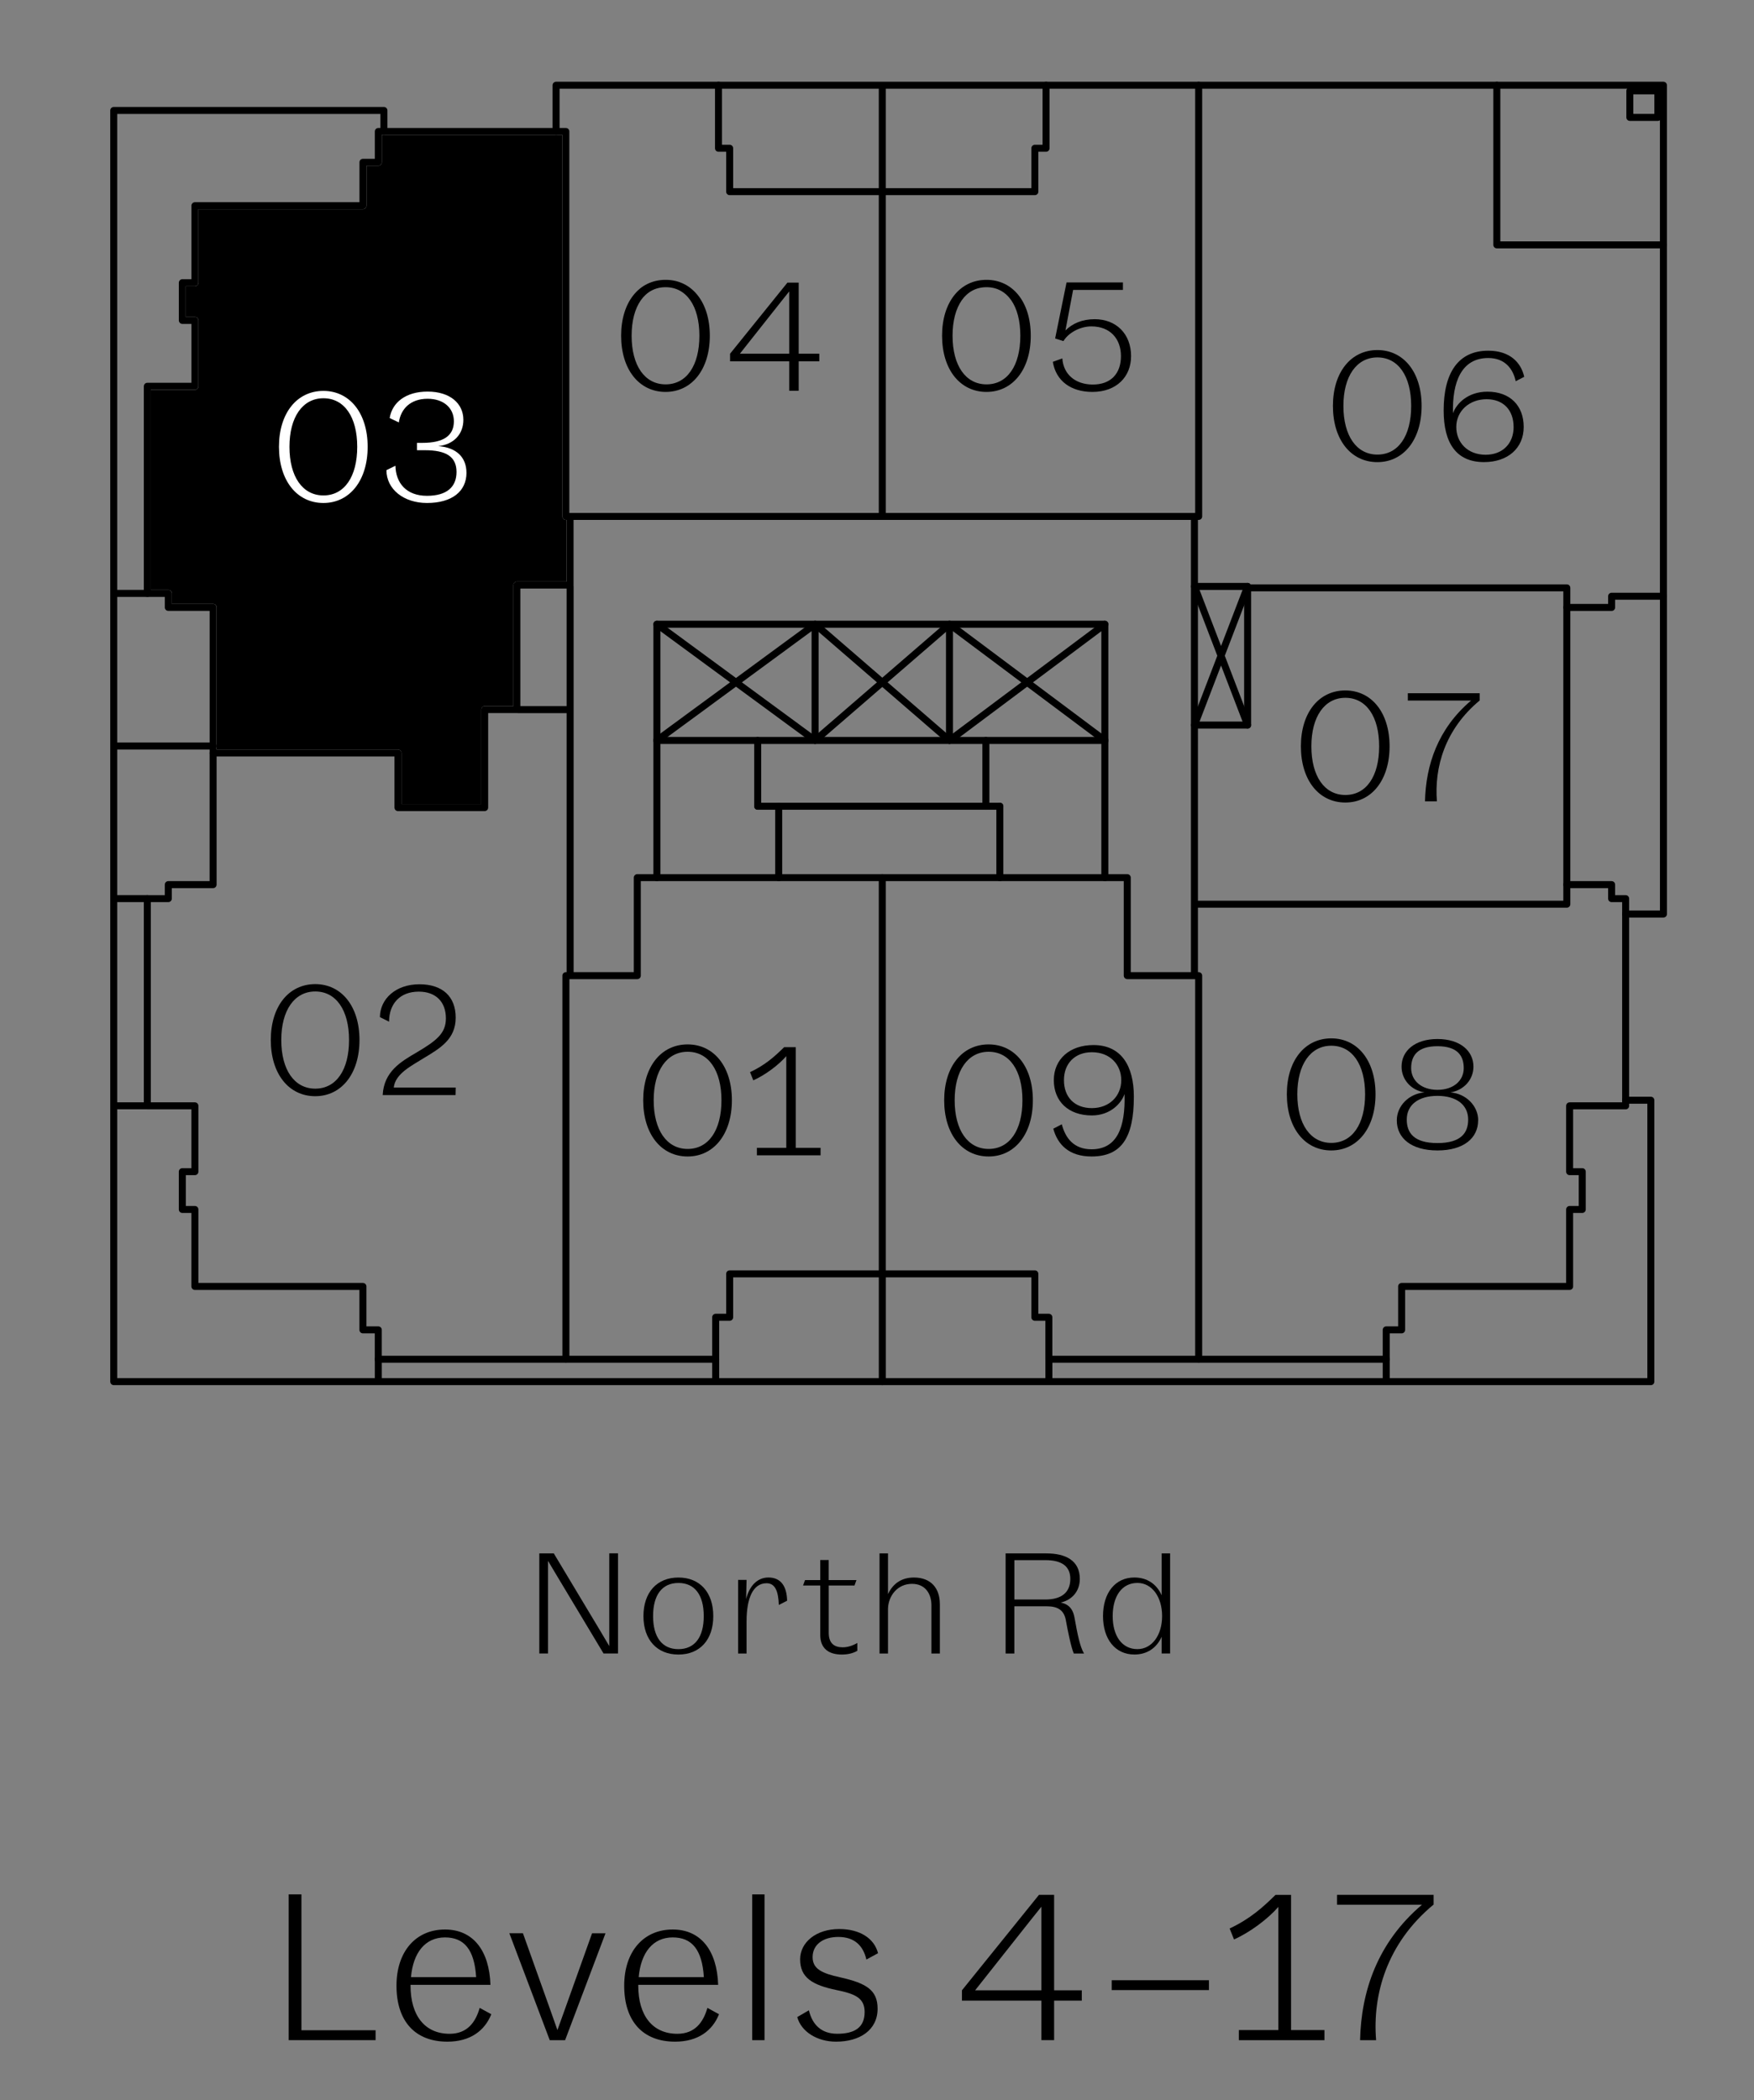 <?xml version="1.0" encoding="UTF-8"?> <svg xmlns="http://www.w3.org/2000/svg" xmlns:xlink="http://www.w3.org/1999/xlink" viewBox="0 0 63.899 76.503"><rect x="0" y="0" width="63.899" height="76.503" fill="#808080" stroke="none"/><defs><style> .h, .i, .j { fill: none; } .k { fill: #fff; } .i { stroke: #b7b8b8; } .i, .j { stroke-linecap: round; stroke-linejoin: round; stroke-width: .255px; } .j { stroke: #000; } .l { mix-blend-mode: darken; } .m { clip-path: url(#g); } .n { clip-path: url(#e); } .o { clip-path: url(#f); } .p { clip-path: url(#d); } .q { isolation: isolate; } </style><clipPath id="d"><rect class="h" width="63.899" height="54.165"></rect></clipPath><clipPath id="e"><rect class="h" x="5.368" y="4.788" width="15.401" height="24.633"></rect></clipPath><clipPath id="f"><rect class="h" x="5.24" y="4.661" width="15.657" height="24.887"></rect></clipPath><clipPath id="g"><rect class="h" x="5.24" y="4.661" width="15.656" height="24.887"></rect></clipPath></defs><g class="q"><g id="b" data-name="Layer 2"><g id="c" data-name="Layer 1"><g><g><path d="M22.514,56.587v3.647h-.527l-1.675-2.791c-.115-.191-.231-.384-.347-.582v3.373h-.318v-3.647h.527l1.687,2.812,.335,.565v-3.378h.318Z"></path><path d="M23.441,58.873c0-.868,.495-1.406,1.274-1.406,.78,0,1.27,.538,1.27,1.406,0,.862-.489,1.4-1.27,1.4-.779,0-1.274-.538-1.274-1.4Zm2.197,0c0-.774-.329-1.208-.923-1.208-.593,0-.923,.434-.923,1.208,0,.769,.33,1.203,.923,1.203,.594,0,.923-.435,.923-1.203Z"></path><path d="M28.675,58.312l-.302,.154c-.017-.495-.132-.791-.445-.791-.5,0-.73,.549-.73,1.39v1.17h-.308v-2.681h.308l-.017,.697c.127-.499,.423-.785,.813-.785,.461,0,.67,.329,.681,.846Z"></path><path d="M31.233,59.85v.286c-.159,.093-.352,.137-.566,.137-.461,0-.785-.208-.785-.714v-1.802h-.626l.071-.197h.555v-.731h.308v.731h1.011l-.071,.197h-.939v1.72c0,.385,.197,.532,.511,.532,.17,0,.352-.055,.533-.159Z"></path><path d="M34.24,58.433v1.802h-.308v-1.758c0-.401-.209-.78-.708-.78-.517,0-.863,.423-.874,.912v1.626h-.308v-3.647h.308v1.483c.203-.429,.544-.604,.945-.604,.62,0,.944,.39,.944,.967Z"></path><path d="M39.492,60.235h-.373c-.094-.203-.226-.857-.291-1.22-.066-.352-.286-.5-.688-.5h-1.187v1.72h-.318v-3.647h1.483c.703,0,1.22,.258,1.22,.929,0,.461-.297,.774-.698,.862,.347,.065,.462,.302,.506,.555,.109,.609,.197,1.049,.346,1.302Zm-.5-2.719c0-.456-.308-.682-.906-.682h-1.132v1.434h1.126c.6,0,.912-.264,.912-.752Z"></path><path d="M42.628,56.587v3.647h-.308v-.609c-.188,.417-.539,.647-.994,.647-.698,0-1.143-.56-1.143-1.4,0-.846,.444-1.406,1.143-1.406,.455,0,.807,.23,.994,.648v-1.527h.308Zm-.292,2.285c0-.697-.367-1.208-.9-1.208-.561,0-.9,.478-.9,1.208,0,.726,.34,1.203,.9,1.203,.533,0,.9-.511,.9-1.203Z"></path></g><g><path d="M13.683,73.96v.359h-3.166v-5.31h.464v4.95h2.702Z"></path><path d="M17.898,73.376c-.239,.6-.768,.999-1.599,.999-1.176,0-1.855-.743-1.855-2.039,0-1.247,.704-2.047,1.768-2.047,1.023,0,1.615,.768,1.655,2.016h-2.911v.031c0,1.088,.521,1.752,1.424,1.752,.632,0,.943-.408,1.095-.944l.424,.232Zm-2.926-1.352h2.374c-.063-.999-.432-1.447-1.135-1.447-.72,0-1.159,.552-1.239,1.447Z"></path><path d="M22.059,70.426l-1.472,3.894h-.56l-1.471-3.894h.495l1.016,2.846,.24,.68c.08-.224,.159-.439,.239-.663l1.023-2.862h.488Z"></path><path d="M26.194,73.376c-.239,.6-.768,.999-1.599,.999-1.176,0-1.855-.743-1.855-2.039,0-1.247,.704-2.047,1.768-2.047,1.023,0,1.615,.768,1.655,2.016h-2.911v.031c0,1.088,.52,1.752,1.424,1.752,.631,0,.943-.408,1.095-.944l.424,.232Zm-2.926-1.352h2.374c-.063-.999-.432-1.447-1.135-1.447-.72,0-1.159,.552-1.239,1.447Z"></path><path d="M27.404,69.01h.448v5.31h-.448v-5.31Z"></path><path d="M31.971,73.176c0,.775-.647,1.199-1.512,1.199-.695,0-1.271-.367-1.415-.896l.424-.247c.128,.535,.464,.855,1.031,.855,.632,0,1-.225,1-.792,0-.52-.36-.664-1.023-.8-.888-.184-1.327-.455-1.327-1.119,0-.615,.575-1.104,1.423-1.104,.76,0,1.279,.344,1.415,.88l-.424,.231c-.119-.512-.439-.823-1.023-.823-.535,0-.936,.264-.936,.735,0,.432,.344,.592,1,.735,.959,.216,1.367,.464,1.367,1.144Z"></path><path d="M39.41,72.88h-1.008v1.439h-.463v-1.439h-2.895v-.376l2.807-3.478h.551v3.478h1.008v.376Zm-1.471-.376v-3.046c-.152,.184-.296,.376-.448,.56l-1.967,2.486h2.415Z"></path><path d="M40.5,72.137h3.542v.359h-3.542v-.359Z"></path><path d="M48.25,73.952v.368h-3.118v-.368h1.438v-4.485c-.392,.448-1.039,.928-1.614,1.184l-.16-.399c.751-.353,1.215-.776,1.671-1.224h.567v4.925h1.216Z"></path><path d="M52.227,69.027v.359h-.008c-1.695,1.407-2.223,3.271-2.087,4.934h-.584c.04-1.767,.624-3.55,2.255-4.934h-3.095v-.359h3.519Z"></path></g><g class="p"><g class="l"><g class="n"><polygon points="13.782 4.788 13.782 5.909 13.222 5.909 13.222 7.491 7.101 7.491 7.101 10.296 6.643 10.296 6.643 11.673 7.101 11.673 7.101 14.069 5.368 14.069 5.368 18.813 5.368 21.312 5.368 21.617 6.132 21.617 6.132 22.127 7.766 22.127 7.766 25.85 7.766 27.431 14.497 27.431 14.497 29.421 17.658 29.421 17.658 27.431 17.658 25.85 18.83 25.85 18.83 22.127 18.83 21.617 18.83 21.312 20.77 21.312 20.77 18.813 20.617 18.813 20.617 14.069 20.617 11.673 20.617 10.296 20.617 7.491 20.617 5.909 20.617 4.788 13.782 4.788"></polygon></g></g><g class="l"><g class="o"><g class="m"><polygon class="i" points="18.831 21.313 20.769 21.313 20.769 18.814 20.616 18.814 20.616 4.789 20.259 4.789 13.783 4.789 13.783 5.911 13.222 5.911 13.222 7.493 7.101 7.493 7.101 10.297 6.643 10.297 6.643 11.674 7.101 11.674 7.101 14.071 5.368 14.071 5.368 21.618 6.133 21.618 6.133 22.128 7.765 22.128 7.765 27.432 14.497 27.432 14.497 29.421 17.659 29.421 17.659 25.851 18.831 25.851 18.831 21.313"></polygon></g></g></g></g><polygon class="j" points="20.258 3.105 26.175 3.105 26.175 5.401 26.582 5.401 26.582 6.982 37.7 6.982 37.7 5.401 38.108 5.401 38.108 3.105 54.53 3.105 54.53 8.92 60.599 8.92 60.599 21.72 58.712 21.72 58.712 22.128 57.08 22.128 57.08 32.226 58.712 32.226 58.712 32.736 59.223 32.736 59.223 40.284 57.182 40.284 57.182 42.682 57.642 42.682 57.642 44.059 57.182 44.059 57.182 46.863 51.062 46.863 51.062 48.445 50.501 48.445 50.501 49.516 38.21 49.516 38.21 47.986 37.7 47.986 37.7 46.405 26.582 46.405 26.582 47.986 26.073 47.986 26.073 49.516 13.781 49.516 13.781 48.445 13.221 48.445 13.221 46.863 7.1 46.863 7.1 44.059 6.642 44.059 6.642 42.682 7.1 42.682 7.1 40.284 5.367 40.284 5.367 32.736 6.131 32.736 6.131 32.226 7.763 32.226 7.763 22.128 6.131 22.128 6.131 21.618 5.367 21.618 5.367 14.07 7.1 14.07 7.1 11.674 6.642 11.674 6.642 10.297 7.1 10.297 7.1 7.492 13.221 7.492 13.221 5.911 13.781 5.911 13.781 4.788 20.258 4.788 20.258 3.105"></polygon><rect class="j" x="23.931" y="22.74" width="16.319" height="9.231"></rect><path class="j" d="M27.603,29.37h8.822m-12.494-2.396h16.319m16.83,5.251v.714h-13.566m13.566-10.811v-.713h-11.628m-1.938-.052h1.938v5.05h-1.938m.154-23.308v15.708h-.154m-11.372,0V6.982m-11.372,11.831h-.154V4.788h-.357m.511,16.525h-1.939v4.538m-11.067,1.581h6.733v1.989h3.161v-3.57h3.112m0,9.69h-.154v13.973m22.898-13.973h.154v13.973m-3.418-17.543h.817v3.57h2.447V18.813H20.77v16.728h2.447v-3.57h.714m8.211,0v14.433"></path><path class="j" d="M54.53,3.105h6.069v5.814M32.142,3.105v3.876m-5.967-3.876h11.933M7.765,27.177h-3.621m1.224-5.56h-1.224m1.224,11.118h-1.224m1.224,7.548h-1.224m9.638,9.232v.816m12.291-.816v.816m12.138-.816v.816m12.29-.816v.816M13.986,4.788v-.764H4.144V50.331H60.141v-10.252h-.918"></path><rect class="j" x="59.376" y="3.309" width="1.02" height=".968"></rect><polyline class="j" points="60.6 21.72 60.6 33.297 59.224 33.297"></polyline><path class="j" d="M34.59,22.741v4.233m-4.896-4.233v4.233m6.731,2.396v2.601m-.509-2.601v-2.396m-7.548,2.396v2.601m-.765-2.601v-2.396"></path><path class="j" d="M43.515,26.413l1.937-5.05m0,5.05l-1.937-5.05m-19.584,1.377l5.763,4.233,4.896-4.233,5.66,4.233m-16.319,0l5.763-4.233,4.896,4.233,5.66-4.233"></path><line class="j" x1="32.143" y1="46.404" x2="32.143" y2="50.331"></line><g><path d="M46.88,39.861c0-1.226,.655-2.035,1.619-2.035,.958,0,1.612,.81,1.612,2.035,0,1.227-.654,2.048-1.612,2.048-.964,0-1.619-.815-1.619-2.048Zm2.851,0c0-1.083-.47-1.767-1.231-1.767s-1.238,.689-1.238,1.767c0,1.09,.477,1.773,1.238,1.773s1.231-.678,1.231-1.773Z"></path><path d="M53.849,40.813c0,.644-.524,1.096-1.482,1.096s-1.481-.452-1.481-1.096c0-.529,.446-.976,1.012-1.018-.488-.077-.839-.464-.839-.939,0-.571,.481-1.006,1.309-1.006s1.31,.435,1.31,1.006c0,.476-.352,.862-.839,.939,.565,.042,1.012,.488,1.012,1.018Zm-.363-.029c0-.529-.417-.863-1.119-.863s-1.118,.334-1.118,.863c0,.476,.25,.856,1.118,.856,.869,0,1.119-.381,1.119-.856Zm-1.119-1.083c.59,0,.958-.339,.958-.792,0-.44-.22-.797-.958-.797-.737,0-.958,.356-.958,.797,0,.453,.369,.792,.958,.792Z"></path></g><g><path d="M47.392,27.187c0-1.226,.655-2.035,1.619-2.035,.958,0,1.612,.81,1.612,2.035,0,1.227-.654,2.048-1.612,2.048-.964,0-1.619-.815-1.619-2.048Zm2.851,0c0-1.083-.47-1.767-1.231-1.767s-1.238,.689-1.238,1.767c0,1.09,.477,1.773,1.238,1.773s1.231-.678,1.231-1.773Z"></path><path d="M53.907,25.253v.268h-.006c-1.261,1.048-1.654,2.435-1.553,3.672h-.435c.03-1.315,.464-2.643,1.678-3.672h-2.303v-.268h2.618Z"></path></g><g><path d="M48.559,14.787c0-1.226,.655-2.035,1.619-2.035,.958,0,1.612,.81,1.612,2.035,0,1.227-.654,2.048-1.612,2.048-.964,0-1.619-.815-1.619-2.048Zm2.851,0c0-1.083-.47-1.767-1.231-1.767s-1.238,.689-1.238,1.767c0,1.09,.477,1.773,1.238,1.773s1.231-.678,1.231-1.773Z"></path><path d="M55.509,15.555c0,.768-.577,1.279-1.445,1.279-1,0-1.471-.679-1.471-1.881,0-1.369,.53-2.178,1.625-2.178,.791,0,1.196,.435,1.31,.952l-.31,.16c-.096-.446-.387-.845-1-.845-.981,0-1.315,.881-1.285,2.012,.125-.352,.541-.786,1.255-.786,.834,0,1.321,.518,1.321,1.286Zm-.368,0c0-.613-.369-1.012-.982-1.012-.637,0-1.106,.434-1.106,1.012,0,.553,.398,1.011,1.07,1.011,.613,0,1.019-.404,1.019-1.011Z"></path></g><g><path d="M34.32,12.229c0-1.226,.655-2.035,1.619-2.035,.958,0,1.612,.81,1.612,2.035,0,1.227-.654,2.048-1.612,2.048-.964,0-1.619-.815-1.619-2.048Zm2.851,0c0-1.083-.47-1.767-1.231-1.767s-1.238,.689-1.238,1.767c0,1.09,.477,1.773,1.238,1.773s1.231-.678,1.231-1.773Z"></path><path d="M41.205,12.979c0,.738-.523,1.298-1.41,1.298-.779,0-1.327-.399-1.44-1.096l.346-.125c.041,.59,.481,.946,1.095,.952,.667,.007,1.041-.393,1.041-1.035,0-.631-.393-1.083-1.076-1.083-.429,0-.846,.244-1.019,.536l-.303-.096,.416-2.041h2.054v.273h-1.815l-.279,1.476c.256-.256,.612-.41,1.064-.41,.786,0,1.327,.535,1.327,1.351Z"></path></g><g><path d="M22.628,12.229c0-1.226,.655-2.035,1.619-2.035,.958,0,1.612,.81,1.612,2.035,0,1.227-.654,2.048-1.612,2.048-.964,0-1.619-.815-1.619-2.048Zm2.851,0c0-1.083-.47-1.767-1.231-1.767s-1.238,.689-1.238,1.767c0,1.09,.477,1.773,1.238,1.773s1.231-.678,1.231-1.773Z"></path><path d="M29.847,13.164h-.75v1.071h-.346v-1.071h-2.154v-.279l2.089-2.589h.411v2.589h.75v.279Zm-1.096-.279v-2.268c-.112,.137-.22,.279-.333,.417l-1.464,1.851h1.797Z"></path></g><g><path class="k" d="M10.163,16.275c0-1.226,.655-2.035,1.619-2.035,.958,0,1.612,.81,1.612,2.035,0,1.227-.654,2.048-1.612,2.048-.964,0-1.619-.815-1.619-2.048Zm2.851,0c0-1.083-.47-1.767-1.231-1.767s-1.238,.689-1.238,1.767c0,1.09,.477,1.773,1.238,1.773s1.231-.678,1.231-1.773Z"></path><path class="k" d="M16.994,17.221c0,.679-.529,1.102-1.439,1.102-.846,0-1.477-.5-1.477-1.196l.328-.161c.012,.625,.393,1.096,1.148,1.096,.731,0,1.077-.328,1.077-.869,0-.554-.375-.792-1.148-.792h-.292v-.268h.196c.756,0,1.148-.25,1.148-.785,0-.471-.356-.821-.958-.821-.625,0-.976,.369-1.047,.862l-.334-.16c.09-.565,.584-.964,1.381-.964,.821,0,1.304,.435,1.304,1.029,0,.512-.34,.898-.917,.958,.667,.048,1.029,.411,1.029,.97Z"></path></g><g><path d="M9.865,37.885c0-1.226,.655-2.035,1.619-2.035,.958,0,1.612,.81,1.612,2.035,0,1.227-.654,2.048-1.612,2.048-.964,0-1.619-.815-1.619-2.048Zm2.851,0c0-1.083-.47-1.767-1.231-1.767s-1.238,.689-1.238,1.767c0,1.09,.477,1.773,1.238,1.773s1.231-.678,1.231-1.773Z"></path><path d="M14.346,39.618h2.256l-.006,.273h-2.654c.042-.857,.667-1.22,1.238-1.553,.714-.423,1.064-.69,1.064-1.238,0-.613-.375-.976-.987-.976-.696,0-1.083,.452-1.083,1.095l-.334-.167c.007-.66,.571-1.196,1.44-1.196,.833,0,1.321,.44,1.321,1.215,0,.791-.571,1.118-1.173,1.481-.434,.273-1.029,.56-1.083,1.065Z"></path></g><g><path d="M23.432,40.081c0-1.226,.655-2.035,1.619-2.035,.958,0,1.612,.81,1.612,2.035,0,1.227-.654,2.048-1.612,2.048-.964,0-1.619-.815-1.619-2.048Zm2.851,0c0-1.083-.47-1.767-1.231-1.767s-1.238,.689-1.238,1.767c0,1.09,.477,1.773,1.238,1.773s1.231-.678,1.231-1.773Z"></path><path d="M29.894,41.813v.273h-2.32v-.273h1.071v-3.339c-.292,.333-.773,.69-1.202,.881l-.119-.298c.56-.262,.904-.577,1.243-.91h.423v3.666h.904Z"></path></g><g><path d="M34.397,40.081c0-1.226,.655-2.035,1.619-2.035,.958,0,1.612,.81,1.612,2.035,0,1.227-.654,2.048-1.612,2.048-.964,0-1.619-.815-1.619-2.048Zm2.851,0c0-1.083-.47-1.767-1.231-1.767s-1.238,.689-1.238,1.767c0,1.09,.477,1.773,1.238,1.773s1.231-.678,1.231-1.773Z"></path><path d="M41.307,39.95c0,1.494-.452,2.179-1.542,2.179-.821,0-1.237-.435-1.393-1.012l.31-.161c.131,.506,.44,.911,1.083,.911,.929,0,1.238-.792,1.202-2.012-.119,.345-.523,.779-1.189,.779-.863,0-1.387-.518-1.387-1.285,0-.762,.577-1.279,1.445-1.279,1,0,1.471,.743,1.471,1.88Zm-.459-.601c0-.554-.398-1.018-1.07-1.018-.613,0-1.018,.404-1.018,1.018s.381,1.018,1.018,1.018,1.07-.44,1.07-1.018Z"></path></g></g></g></g></g></svg> 
